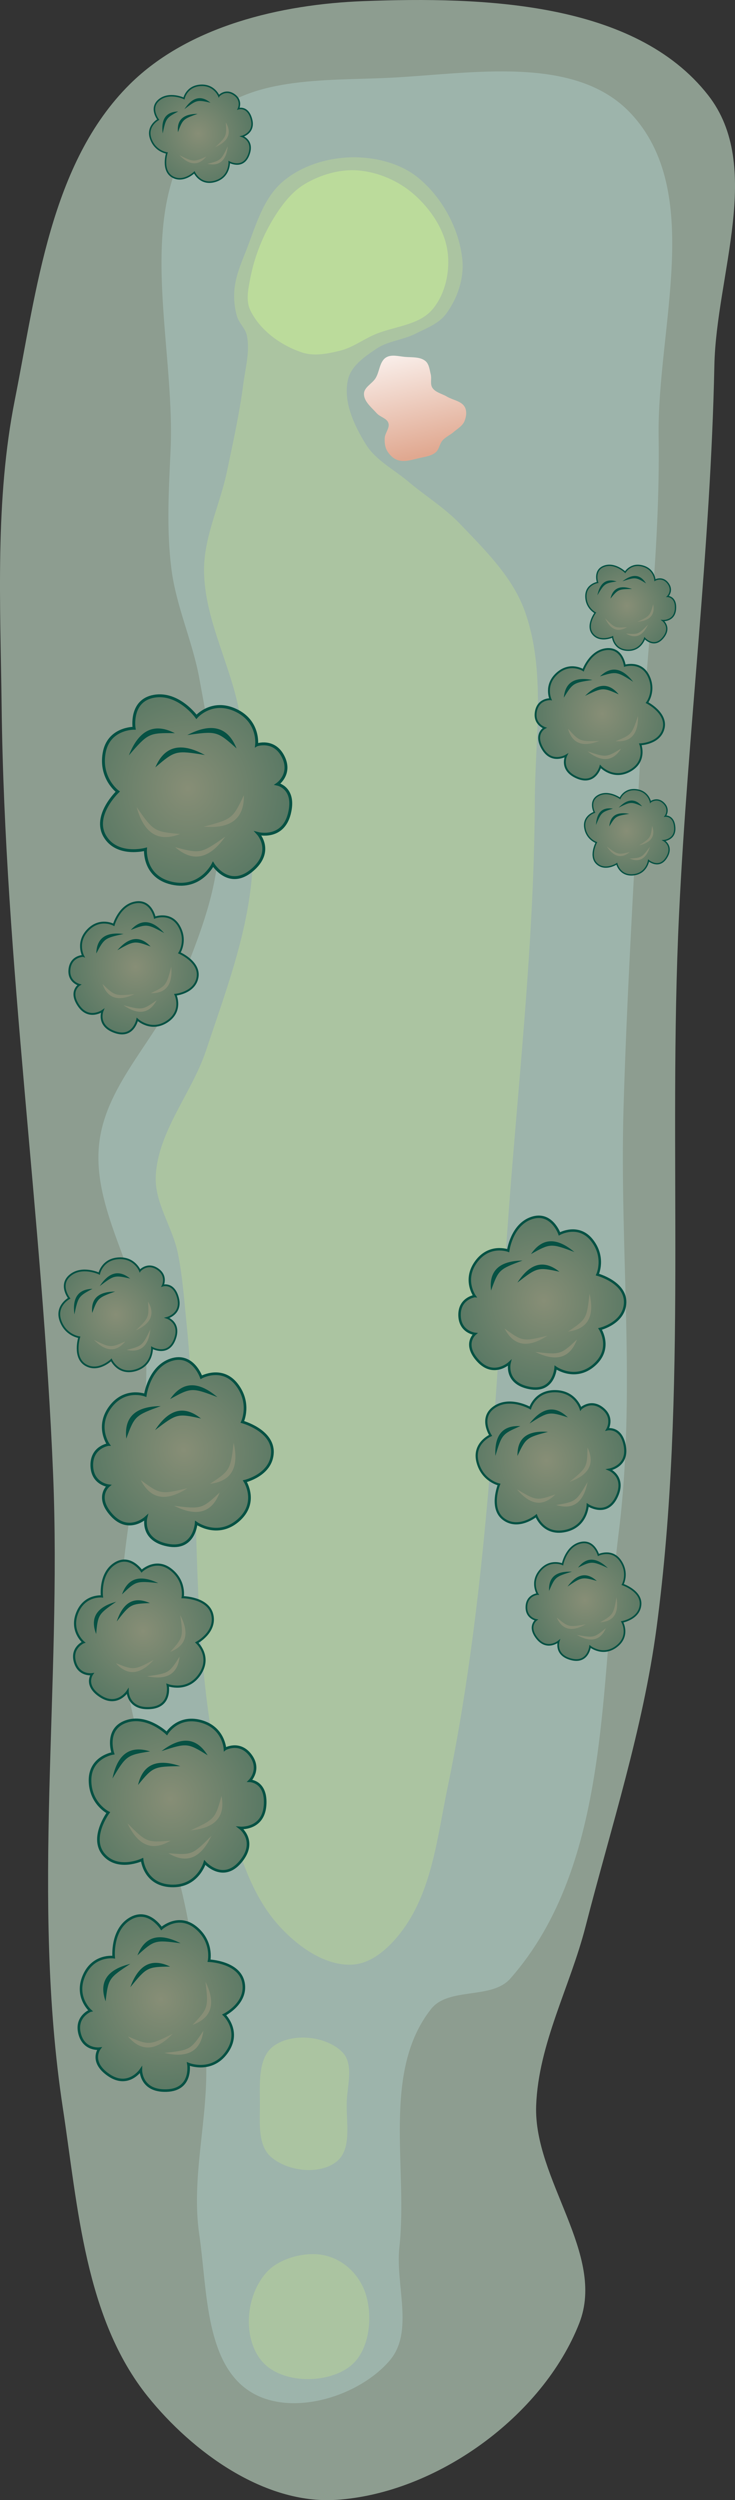 <?xml version="1.0" encoding="UTF-8" standalone="no"?>
<svg
   width="84.284mm"
   height="286.515mm"
   viewBox="0 0 84.284 286.515"
   version="1.1"
   id="svg8"
   inkscape:version="1.1.1 (c3084ef, 2021-09-22)"
   sodipodi:docname="8.svg"
   xmlns:inkscape="http://www.inkscape.org/namespaces/inkscape"
   xmlns:sodipodi="http://sodipodi.sourceforge.net/DTD/sodipodi-0.dtd"
   xmlns:xlink="http://www.w3.org/1999/xlink"
   xmlns="http://www.w3.org/2000/svg"
   xmlns:svg="http://www.w3.org/2000/svg"
   xmlns:rdf="http://www.w3.org/1999/02/22-rdf-syntax-ns#"
   xmlns:cc="http://creativecommons.org/ns#"
   xmlns:dc="http://purl.org/dc/elements/1.1/">
  <rect x="0" y="0" width="84.284" height="286.515" fill="#333333" stroke="none"/>
  <defs
     id="defs2">
    <linearGradient
       inkscape:collect="always"
       id="linearGradient6895">
      <stop
         style="stop-color:#e0a890;stop-opacity:1;"
         offset="0"
         id="stop6891" />
      <stop
         style="stop-color:#ffffff;stop-opacity:1"
         offset="1"
         id="stop6893" />
    </linearGradient>
    <linearGradient
       id="linearGradient3710"
       inkscape:swatch="solid">
      <stop
         style="stop-color:#878e76;stop-opacity:1;"
         offset="0"
         id="stop3708" />
    </linearGradient>
    <linearGradient
       id="linearGradient3177"
       inkscape:swatch="solid">
      <stop
         style="stop-color:#000000;stop-opacity:1;"
         offset="0"
         id="stop3175" />
    </linearGradient>
    <linearGradient
       id="linearGradient3152">
      <stop
         style="stop-color:#878e76;stop-opacity:1"
         offset="0"
         id="stop3154" />
      <stop
         id="stop3178"
         offset="1"
         style="stop-color:#065143;stop-opacity:1" />
    </linearGradient>
    <inkscape:perspective
       sodipodi:type="inkscape:persp3d"
       inkscape:vp_x="0 : 515.69562 : 1"
       inkscape:vp_y="0 : 1000 : 0"
       inkscape:vp_z="744.09449 : 515.69562 : 1"
       inkscape:persp3d-origin="372.04725 : 340.30192 : 1"
       id="perspective10" />
    <inkscape:perspective
       id="perspective3304"
       inkscape:persp3d-origin="372.04725 : 340.30192 : 1"
       inkscape:vp_z="744.09449 : 515.69562 : 1"
       inkscape:vp_y="0 : 1000 : 0"
       inkscape:vp_x="0 : 515.69562 : 1"
       sodipodi:type="inkscape:persp3d" />
    <linearGradient
       id="linearGradient3152-8">
      <stop
         style="stop-color:#73d216;stop-opacity:1;"
         offset="0"
         id="stop3154-9" />
      <stop
         id="stop3178-2"
         offset="1"
         style="stop-color:#519f06;stop-opacity:1;" />
    </linearGradient>
    <inkscape:perspective
       sodipodi:type="inkscape:persp3d"
       inkscape:vp_x="0 : 515.69562 : 1"
       inkscape:vp_y="0 : 1000 : 0"
       inkscape:vp_z="744.09449 : 515.69562 : 1"
       inkscape:persp3d-origin="372.04725 : 340.30192 : 1"
       id="perspective10-1" />
    <inkscape:perspective
       id="perspective3304-8"
       inkscape:persp3d-origin="372.04725 : 340.30192 : 1"
       inkscape:vp_z="744.09449 : 515.69562 : 1"
       inkscape:vp_y="0 : 1000 : 0"
       inkscape:vp_x="0 : 515.69562 : 1"
       sodipodi:type="inkscape:persp3d" />
    <linearGradient
       inkscape:collect="always"
       xlink:href="#linearGradient6895"
       id="linearGradient4217"
       x1="53.259"
       y1="40.897"
       x2="61.301"
       y2="18.185"
       gradientUnits="userSpaceOnUse"
       gradientTransform="matrix(-0.951,0,0,0.592,128.698,32.239)" />
    <radialGradient
       inkscape:collect="always"
       xlink:href="#linearGradient3152"
       id="radialGradient4579"
       gradientUnits="userSpaceOnUse"
       gradientTransform="matrix(-2.665,0.795,-0.825,-2.763,485.626,567.6)"
       cx="81.684"
       cy="168.098"
       fx="81.684"
       fy="168.098"
       r="5.486" />
    <radialGradient
       inkscape:collect="always"
       xlink:href="#linearGradient3152"
       id="radialGradient1763"
       gradientUnits="userSpaceOnUse"
       gradientTransform="matrix(-2.665,0.795,-0.825,-2.763,485.626,567.6)"
       cx="81.684"
       cy="168.098"
       fx="81.684"
       fy="168.098"
       r="5.486" />
    <radialGradient
       inkscape:collect="always"
       xlink:href="#linearGradient3152"
       id="radialGradient1781"
       gradientUnits="userSpaceOnUse"
       gradientTransform="matrix(-2.665,0.795,-0.825,-2.763,485.626,567.6)"
       cx="81.684"
       cy="168.098"
       fx="81.684"
       fy="168.098"
       r="5.486" />
    <radialGradient
       inkscape:collect="always"
       xlink:href="#linearGradient3152"
       id="radialGradient1799"
       gradientUnits="userSpaceOnUse"
       gradientTransform="matrix(-2.665,0.795,-0.825,-2.763,485.626,567.6)"
       cx="81.684"
       cy="168.098"
       fx="81.684"
       fy="168.098"
       r="5.486" />
    <radialGradient
       inkscape:collect="always"
       xlink:href="#linearGradient3152"
       id="radialGradient1817"
       gradientUnits="userSpaceOnUse"
       gradientTransform="matrix(-2.665,0.795,-0.825,-2.763,485.626,567.6)"
       cx="81.684"
       cy="168.098"
       fx="81.684"
       fy="168.098"
       r="5.486" />
    <radialGradient
       inkscape:collect="always"
       xlink:href="#linearGradient3152"
       id="radialGradient1835"
       gradientUnits="userSpaceOnUse"
       gradientTransform="matrix(-2.665,0.795,-0.825,-2.763,485.626,567.6)"
       cx="81.684"
       cy="168.098"
       fx="81.684"
       fy="168.098"
       r="5.486" />
    <radialGradient
       inkscape:collect="always"
       xlink:href="#linearGradient3152"
       id="radialGradient1853"
       gradientUnits="userSpaceOnUse"
       gradientTransform="matrix(-2.665,0.795,-0.825,-2.763,485.626,567.6)"
       cx="81.684"
       cy="168.098"
       fx="81.684"
       fy="168.098"
       r="5.486" />
    <radialGradient
       inkscape:collect="always"
       xlink:href="#linearGradient3152"
       id="radialGradient8132"
       gradientUnits="userSpaceOnUse"
       gradientTransform="matrix(-2.665,0.795,-0.825,-2.763,485.626,567.6)"
       cx="81.684"
       cy="168.098"
       fx="81.684"
       fy="168.098"
       r="5.486" />
    <radialGradient
       inkscape:collect="always"
       xlink:href="#linearGradient3152"
       id="radialGradient8182"
       gradientUnits="userSpaceOnUse"
       gradientTransform="matrix(-2.665,0.795,-0.825,-2.763,485.626,567.6)"
       cx="81.684"
       cy="168.098"
       fx="81.684"
       fy="168.098"
       r="5.486" />
    <radialGradient
       inkscape:collect="always"
       xlink:href="#linearGradient3152"
       id="radialGradient8184"
       gradientUnits="userSpaceOnUse"
       gradientTransform="matrix(-2.665,0.795,-0.825,-2.763,485.626,567.6)"
       cx="81.684"
       cy="168.098"
       fx="81.684"
       fy="168.098"
       r="5.486" />
    <radialGradient
       inkscape:collect="always"
       xlink:href="#linearGradient3152"
       id="radialGradient8186"
       gradientUnits="userSpaceOnUse"
       gradientTransform="matrix(-2.665,0.795,-0.825,-2.763,485.626,567.6)"
       cx="81.684"
       cy="168.098"
       fx="81.684"
       fy="168.098"
       r="5.486" />
    <radialGradient
       inkscape:collect="always"
       xlink:href="#linearGradient3152"
       id="radialGradient8369"
       gradientUnits="userSpaceOnUse"
       gradientTransform="matrix(-2.665,0.795,-0.825,-2.763,485.626,567.6)"
       cx="81.684"
       cy="168.098"
       fx="81.684"
       fy="168.098"
       r="5.486" />
    <radialGradient
       inkscape:collect="always"
       xlink:href="#linearGradient3152"
       id="radialGradient8371"
       gradientUnits="userSpaceOnUse"
       gradientTransform="matrix(-2.665,0.795,-0.825,-2.763,485.626,567.6)"
       cx="81.684"
       cy="168.098"
       fx="81.684"
       fy="168.098"
       r="5.486" />
    <radialGradient
       inkscape:collect="always"
       xlink:href="#linearGradient3152"
       id="radialGradient8373"
       gradientUnits="userSpaceOnUse"
       gradientTransform="matrix(-2.665,0.795,-0.825,-2.763,485.626,567.6)"
       cx="81.684"
       cy="168.098"
       fx="81.684"
       fy="168.098"
       r="5.486" />
  </defs>
  <sodipodi:namedview
     id="base"
     pagecolor="#ffffff"
     bordercolor="#666666"
     borderopacity="1.0"
     inkscape:pageopacity="0.0"
     inkscape:pageshadow="2"
     inkscape:zoom="0.7"
     inkscape:cx="-16.428571"
     inkscape:cy="907.85714"
     inkscape:document-units="mm"
     inkscape:current-layer="layer6"
     inkscape:document-rotation="0"
     showgrid="false"
     inkscape:snap-global="false"
     inkscape:window-width="1252"
     inkscape:window-height="751"
     inkscape:window-x="0"
     inkscape:window-y="23"
     inkscape:window-maximized="0"
     inkscape:pagecheckerboard="0"
     fit-margin-top="0"
     fit-margin-left="0"
     fit-margin-right="0"
     fit-margin-bottom="0" />
  <g
     inkscape:groupmode="layer"
     id="layer3"
     inkscape:label="Outside Rough"
     style="display:inline;opacity:1;mix-blend-mode:normal"
     sodipodi:insensitive="true"
     transform="translate(-27.244,-4.8)">
    <path
       style="opacity:1;fill:#8d9d90;fill-opacity:1;stroke:none;stroke-width:0.265px;stroke-linecap:butt;stroke-linejoin:miter;stroke-opacity:1"
       d="m 65.762,291.284 c 11.471,-0.721 23.713,-9.548 27.909,-20.248 3.095,-7.891 -5.256,-16.473 -4.944,-24.943 0.261,-7.078 3.892,-13.621 5.654,-20.481 2.923,-11.38 6.603,-22.646 8.155,-34.293 3.602,-27.029 1.271,-54.526 2.577,-81.763 1.006,-20.98 3.617,-41.882 4.05,-62.881 0.213,-10.321 5.647,-22.83 -0.713,-30.962 C 100.04,4.958 82.58,4.416 68.937,4.929 59.457,5.285 48.857,7.779 42.123,14.459 33.015,23.494 31.446,38.037 28.945,50.619 c -2.288,11.505 -1.655,23.429 -1.514,35.159 0.352,29.405 4.696,58.641 5.905,88.022 0.995,24.168 -2.524,48.643 1.111,72.557 1.728,11.365 2.537,24.125 9.743,33.082 5.142,6.391 13.385,12.359 21.572,11.845 z"
       id="path926"
       sodipodi:nodetypes="aaaaaaaaaaaaaaaa" />
  </g>
  <g
     inkscape:groupmode="layer"
     id="layer4"
     inkscape:label="Rough"
     style="display:inline;opacity:1"
     sodipodi:insensitive="true"
     transform="translate(-27.244,-4.8)">
    <path
       style="fill:#9db4ab;fill-opacity:1;stroke:none;stroke-width:0.265px;stroke-linecap:butt;stroke-linejoin:miter;stroke-opacity:1"
       d="m 46.804,56.387 c -0.206,4.553 -0.482,9.153 0.104,13.674 0.555,4.286 2.446,8.308 3.208,12.562 1.2,6.698 2.743,13.527 2.127,20.304 -0.449,4.94 -2.361,9.669 -4.193,14.279 -2.555,6.432 -8.581,11.635 -9.416,18.505 -0.935,7.696 4.688,14.922 5.276,22.652 0.887,11.661 -3.628,23.322 -2.7,34.98 0.863,10.835 5.655,21.015 7.624,31.704 0.961,5.217 1.8,10.485 2.038,15.785 0.299,6.678 -1.751,13.426 -0.778,20.04 0.937,6.367 0.623,15.177 6.273,18.26 4.69,2.559 12.094,0.237 15.567,-3.823 2.818,-3.294 0.636,-8.649 1.107,-12.958 0.998,-9.134 -2.056,-20.115 3.64,-27.325 2.009,-2.543 6.938,-1.047 9.08,-3.48 11.566,-13.139 10.237,-33.655 12.422,-51.022 2.03,-16.131 0.087,-32.52 0.564,-48.77 0.361,-12.301 1.099,-24.588 1.74,-36.878 0.696,-13.36 2.485,-26.693 2.284,-40.07 -0.186,-12.394 5.278,-28.028 -3.227,-37.045 -6.39,-6.774 -18.341,-4.501 -27.642,-4.046 -7.348,0.36 -16.61,-0.251 -21.421,5.314 -8.183,9.466 -3.11,24.858 -3.676,37.358 z"
       id="path928"
       sodipodi:nodetypes="aaaaaaaaaaaaaaaaaaaaaaaa" />
  </g>
  <g
     inkscape:groupmode="layer"
     id="layer5"
     inkscape:label="Fairway"
     style="display:inline;opacity:1"
     sodipodi:insensitive="true"
     transform="translate(-27.244,-4.8)">
    <path
       style="opacity:1;fill:#abc4a1;fill-opacity:1;stroke:none;stroke-width:0.265px;stroke-linecap:butt;stroke-linejoin:miter;stroke-opacity:1"
       d="m 73.436,225.951 c -1.376,1.873 -3.4,3.831 -5.719,3.988 -3.107,0.21 -6.189,-1.986 -8.312,-4.264 -3.753,-4.025 -5.176,-9.836 -6.492,-15.179 -4.335,-17.592 -2.461,-36.159 -4.293,-54.185 -0.268,-2.638 -0.451,-5.295 -0.98,-7.893 -0.614,-3.009 -2.693,-5.791 -2.535,-8.858 0.265,-5.161 4.14,-9.486 5.772,-14.39 2.127,-6.392 4.571,-12.82 5.215,-19.526 0.595,-6.204 -0.333,-12.495 -1.3,-18.651 -0.896,-5.698 -4.109,-11.032 -4.151,-16.8 -0.029,-3.874 1.828,-7.531 2.621,-11.323 0.701,-3.35 1.447,-6.698 1.887,-10.092 0.238,-1.834 0.776,-3.721 0.405,-5.533 -0.165,-0.808 -0.905,-1.406 -1.136,-2.198 -0.293,-1.002 -0.388,-2.08 -0.286,-3.12 0.138,-1.402 0.668,-2.748 1.196,-4.054 1.154,-2.859 1.956,-6.172 4.277,-8.202 2.098,-1.835 5.078,-2.769 7.864,-2.842 2.693,-0.07 5.648,0.641 7.734,2.346 2.75,2.248 4.705,5.845 5.06,9.38 0.218,2.167 -0.584,4.515 -1.897,6.253 -0.835,1.104 -2.26,1.619 -3.496,2.244 -1.419,0.718 -3.134,0.819 -4.453,1.707 -1.316,0.886 -2.87,1.936 -3.251,3.476 -0.624,2.526 0.681,5.325 2.064,7.53 1.129,1.802 3.178,2.826 4.802,4.199 1.956,1.653 4.18,3.01 5.95,4.861 2.862,2.993 6.015,6.068 7.423,9.963 2.477,6.853 1.195,14.542 1.166,21.828 -0.055,13.674 -1.389,27.317 -2.515,40.944 -1.992,24.101 -2.589,48.481 -7.501,72.16 -1.152,5.554 -1.76,11.657 -5.118,16.228 z"
       id="path930"
       sodipodi:nodetypes="aaaaaaaaaaaaaaaaaaaaaaaaaaaaaaaaa" />
  </g>
  <g
     inkscape:groupmode="layer"
     id="layer2"
     inkscape:label="Tees"
     style="display:inline;opacity:1"
     sodipodi:insensitive="true"
     transform="translate(-27.244,-4.8)">
    <path
       style="display:inline;fill:#abc4a1;fill-opacity:1;stroke:none;stroke-width:1.449px;stroke-linecap:butt;stroke-linejoin:miter;stroke-opacity:1"
       d="m 64.39,263.246 c -2.23,-0.468 -5.142,0.411 -6.499,1.875 -2.599,2.803 -2.838,7.815 -0.513,10.385 2.231,2.466 7.314,2.514 9.963,0.505 2.243,-1.701 2.688,-5.546 1.865,-8.238 -0.644,-2.107 -2.394,-4.019 -4.816,-4.527 z"
       id="path3502"
       sodipodi:nodetypes="aaaaaa" />
    <path
       style="display:inline;fill:#abc4a1;fill-opacity:1;stroke:none;stroke-width:0.393px;stroke-linecap:butt;stroke-linejoin:miter;stroke-opacity:1"
       d="m 58.322,251.988 c 1.892,1.642 5.522,2.09 7.495,0.547 1.84,-1.439 1.097,-4.571 1.19,-6.904 0.075,-1.896 0.824,-4.329 -0.519,-5.669 -1.859,-1.855 -5.721,-2.244 -7.848,-0.703 -1.905,1.38 -1.578,4.523 -1.593,6.876 -0.013,1.997 -0.233,4.545 1.275,5.853 z"
       id="path3510"
       sodipodi:nodetypes="aaaaaaa" />
  </g>
  <g
     inkscape:groupmode="layer"
     id="layer6"
     inkscape:label="Sand"
     style="display:inline;opacity:1"
     sodipodi:insensitive="true"
     transform="translate(-27.244,-4.8)">
    <path
       style="opacity:1;fill:url(#linearGradient4217);fill-opacity:1;stroke:none;stroke-width:0.198px;stroke-linecap:butt;stroke-linejoin:miter;stroke-opacity:1"
       d="m 76.821,49.232 c 0.353,0.549 1.112,0.685 1.673,1.019 0.678,0.404 1.661,0.502 2.045,1.19 0.268,0.48 0.175,1.143 -0.043,1.647 -0.23,0.532 -0.796,0.845 -1.235,1.225 -0.401,0.347 -0.919,0.561 -1.27,0.958 -0.349,0.396 -0.383,1.035 -0.789,1.372 -0.488,0.406 -1.176,0.496 -1.795,0.633 -0.837,0.186 -1.745,0.519 -2.558,0.251 -0.533,-0.175 -0.978,-0.636 -1.249,-1.127 -0.226,-0.41 -0.256,-0.917 -0.241,-1.385 0.02,-0.595 0.61,-1.17 0.424,-1.736 -0.181,-0.552 -0.952,-0.683 -1.337,-1.117 -0.595,-0.671 -1.496,-1.36 -1.465,-2.255 0.026,-0.737 0.942,-1.14 1.331,-1.766 0.466,-0.75 0.445,-1.891 1.188,-2.367 0.619,-0.396 1.471,-0.134 2.203,-0.072 0.791,0.067 1.725,-0.033 2.333,0.478 0.419,0.352 0.469,0.996 0.603,1.526 0.125,0.497 -0.095,1.095 0.182,1.526 z"
       id="path940"
       sodipodi:nodetypes="aaaaaaaaaaaaaaaaaaaa" />
  </g>
  <g
     inkscape:groupmode="layer"
     id="layer7"
     inkscape:label="Green"
     style="display:inline;opacity:1"
     sodipodi:insensitive="true"
     transform="translate(-27.244,-4.8)">
    <path
       style="opacity:1;fill:#bbdb9b;fill-opacity:1;stroke:none;stroke-width:0.265px;stroke-linecap:butt;stroke-linejoin:miter;stroke-opacity:1"
       d="m 55.934,40.323 c 1.097,2.321 3.525,4.073 5.964,4.875 1.386,0.456 2.956,0.135 4.372,-0.218 1.358,-0.338 2.526,-1.209 3.802,-1.784 2.231,-1.006 5.144,-1.058 6.739,-2.914 1.498,-1.743 2.068,-4.391 1.754,-6.667 -0.346,-2.503 -1.946,-4.865 -3.843,-6.534 -1.75,-1.54 -4.106,-2.57 -6.431,-2.751 -2.08,-0.162 -4.269,0.48 -6.066,1.541 -1.444,0.852 -2.54,2.255 -3.438,3.67 -1.376,2.17 -2.359,4.641 -2.845,7.164 -0.228,1.184 -0.523,2.526 -0.008,3.616 z"
       id="path942"
       sodipodi:nodetypes="aaaaaaaaaaaa" />
  </g>
  <g
     inkscape:groupmode="layer"
     id="layer9"
     inkscape:label="Trees"
     style="display:inline"
     sodipodi:insensitive="true"
     transform="translate(-27.244,-4.8)">
    <g
       id="g4577"
       transform="matrix(1.066,-1.627,-1.627,-1.066,181.393,623.401)">
      <path
         style="fill:url(#radialGradient4579);fill-opacity:1;stroke:#065143;stroke-width:0.15;stroke-linecap:butt;stroke-linejoin:miter;stroke-miterlimit:4;stroke-dasharray:none;stroke-opacity:1"
         d="m 126.414,171.204 c 0,0 -0.776,0.548 -1.474,-0.208 -0.698,-0.756 -0.104,-1.465 -0.104,-1.465 v 0 c 0,0 -0.978,0.069 -1.002,-1.323 -0.023,-1.391 1.295,-1.408 1.295,-1.408 v 0 c 0,0 -1.078,-0.673 -0.189,-1.937 0.889,-1.264 2.013,-0.217 2.013,-0.217 v 0 c 0,0 0.273,-1.437 1.795,-1.512 1.522,-0.074 1.786,1.332 1.786,1.332 v 0 c 0,0 1.319,-0.775 2.211,0.095 0.892,0.87 -0.033,2.401 -0.033,2.401 v 0 c 0,0 1.079,0.416 1.209,1.736 0.13,1.32 -1.157,1.655 -1.157,1.655 v 0 c 0,0 0.605,1.323 -0.557,1.871 -1.162,0.548 -2.4,-0.444 -2.4,-0.444 v 0 c 0,0 -0.523,1.099 -1.871,0.869 -1.348,-0.23 -1.521,-1.446 -1.521,-1.446 h 1e-5 v -1e-5 z"
         id="path4563"
         sodipodi:nodetypes="czcczcczcczcczcczcczcczcccc" />
      <path
         style="fill:#065143;fill-opacity:1;stroke:none;stroke-width:0.265px;stroke-linecap:butt;stroke-linejoin:miter;stroke-opacity:1"
         d="m 132.654,168.926 c -0.656,1.366 -0.686,1.404 -1.993,1.74 1.25,0.264 1.852,-0.415 1.993,-1.74 z"
         id="path4565"
         sodipodi:nodetypes="ccc" />
      <path
         style="fill:#065143;fill-opacity:1;stroke:none;stroke-width:0.265px;stroke-linecap:butt;stroke-linejoin:miter;stroke-opacity:1"
         d="m 130.014,170.743 c -1.39,0.603 -1.438,0.612 -2.646,0.009 0.771,1.019 1.671,0.9 2.646,-0.009 z"
         id="path4567"
         sodipodi:nodetypes="ccc" />
      <path
         style="fill:#065143;fill-opacity:1;stroke:none;stroke-width:0.265px;stroke-linecap:butt;stroke-linejoin:miter;stroke-opacity:1"
         d="m 128.86,169.989 c 1.507,-0.162 1.553,-0.177 2.306,-1.298 -0.168,1.267 -1.009,1.607 -2.306,1.298 z"
         id="path4569"
         sodipodi:nodetypes="ccc" />
      <path
         style="fill:#878e76;fill-opacity:1;stroke:none;stroke-width:0.265px;stroke-linecap:butt;stroke-linejoin:miter;stroke-opacity:1"
         d="m 131.555,166.452 c -1.167,-0.967 -1.21,-0.989 -2.538,-0.748 1.025,-0.763 1.856,-0.397 2.538,0.748 z"
         id="path4571"
         sodipodi:nodetypes="ccc" />
      <path
         style="fill:#878e76;fill-opacity:1;stroke:none;stroke-width:0.265px;stroke-linecap:butt;stroke-linejoin:miter;stroke-opacity:1"
         d="m 126.723,166.192 c 0.963,-1.17 1.002,-1.2 2.352,-1.213 -1.151,-0.556 -1.897,-0.04 -2.352,1.213 z"
         id="path4573"
         sodipodi:nodetypes="ccc" />
      <path
         style="fill:#878e76;fill-opacity:1;stroke:none;stroke-width:0.265px;stroke-linecap:butt;stroke-linejoin:miter;stroke-opacity:1"
         d="m 127.94,166.394 c -1.311,0.761 -1.346,0.793 -1.579,2.123 -0.361,-1.226 0.269,-1.879 1.579,-2.123 z"
         id="path4575"
         sodipodi:nodetypes="ccc" />
    </g>
    <g
       id="g1761"
       transform="matrix(0.986,-0.837,-0.837,-0.986,107.543,462.089)">
      <path
         style="fill:url(#radialGradient1763);fill-opacity:1;stroke:#065143;stroke-width:0.15;stroke-linecap:butt;stroke-linejoin:miter;stroke-miterlimit:4;stroke-dasharray:none;stroke-opacity:1"
         d="m 126.414,171.204 c 0,0 -0.776,0.548 -1.474,-0.208 -0.698,-0.756 -0.104,-1.465 -0.104,-1.465 v 0 c 0,0 -0.978,0.069 -1.002,-1.323 -0.023,-1.391 1.295,-1.408 1.295,-1.408 v 0 c 0,0 -1.078,-0.673 -0.189,-1.937 0.889,-1.264 2.013,-0.217 2.013,-0.217 v 0 c 0,0 0.273,-1.437 1.795,-1.512 1.522,-0.074 1.786,1.332 1.786,1.332 v 0 c 0,0 1.319,-0.775 2.211,0.095 0.892,0.87 -0.033,2.401 -0.033,2.401 v 0 c 0,0 1.079,0.416 1.209,1.736 0.13,1.32 -1.157,1.655 -1.157,1.655 v 0 c 0,0 0.605,1.323 -0.557,1.871 -1.162,0.548 -2.4,-0.444 -2.4,-0.444 v 0 c 0,0 -0.523,1.099 -1.871,0.869 -1.348,-0.23 -1.521,-1.446 -1.521,-1.446 h 1e-5 v -1e-5 z"
         id="path1747"
         sodipodi:nodetypes="czcczcczcczcczcczcczcczcccc" />
      <path
         style="fill:#065143;fill-opacity:1;stroke:none;stroke-width:0.265px;stroke-linecap:butt;stroke-linejoin:miter;stroke-opacity:1"
         d="m 132.654,168.926 c -0.656,1.366 -0.686,1.404 -1.993,1.74 1.25,0.264 1.852,-0.415 1.993,-1.74 z"
         id="path1749"
         sodipodi:nodetypes="ccc" />
      <path
         style="fill:#065143;fill-opacity:1;stroke:none;stroke-width:0.265px;stroke-linecap:butt;stroke-linejoin:miter;stroke-opacity:1"
         d="m 130.014,170.743 c -1.39,0.603 -1.438,0.612 -2.646,0.009 0.771,1.019 1.671,0.9 2.646,-0.009 z"
         id="path1751"
         sodipodi:nodetypes="ccc" />
      <path
         style="fill:#065143;fill-opacity:1;stroke:none;stroke-width:0.265px;stroke-linecap:butt;stroke-linejoin:miter;stroke-opacity:1"
         d="m 128.86,169.989 c 1.507,-0.162 1.553,-0.177 2.306,-1.298 -0.168,1.267 -1.009,1.607 -2.306,1.298 z"
         id="path1753"
         sodipodi:nodetypes="ccc" />
      <path
         style="fill:#878e76;fill-opacity:1;stroke:none;stroke-width:0.265px;stroke-linecap:butt;stroke-linejoin:miter;stroke-opacity:1"
         d="m 131.555,166.452 c -1.167,-0.967 -1.21,-0.989 -2.538,-0.748 1.025,-0.763 1.856,-0.397 2.538,0.748 z"
         id="path1755"
         sodipodi:nodetypes="ccc" />
      <path
         style="fill:#878e76;fill-opacity:1;stroke:none;stroke-width:0.265px;stroke-linecap:butt;stroke-linejoin:miter;stroke-opacity:1"
         d="m 126.723,166.192 c 0.963,-1.17 1.002,-1.2 2.352,-1.213 -1.151,-0.556 -1.897,-0.04 -2.352,1.213 z"
         id="path1757"
         sodipodi:nodetypes="ccc" />
      <path
         style="fill:#878e76;fill-opacity:1;stroke:none;stroke-width:0.265px;stroke-linecap:butt;stroke-linejoin:miter;stroke-opacity:1"
         d="m 127.94,166.394 c -1.311,0.761 -1.346,0.793 -1.579,2.123 -0.361,-1.226 0.269,-1.879 1.579,-2.123 z"
         id="path1759"
         sodipodi:nodetypes="ccc" />
    </g>
    <g
       id="g1779"
       transform="matrix(-1.999,-0.189,0.189,-1.999,273.391,571.364)">
      <path
         style="fill:url(#radialGradient1781);fill-opacity:1;stroke:#065143;stroke-width:0.15;stroke-linecap:butt;stroke-linejoin:miter;stroke-miterlimit:4;stroke-dasharray:none;stroke-opacity:1"
         d="m 126.414,171.204 c 0,0 -0.776,0.548 -1.474,-0.208 -0.698,-0.756 -0.104,-1.465 -0.104,-1.465 v 0 c 0,0 -0.978,0.069 -1.002,-1.323 -0.023,-1.391 1.295,-1.408 1.295,-1.408 v 0 c 0,0 -1.078,-0.673 -0.189,-1.937 0.889,-1.264 2.013,-0.217 2.013,-0.217 v 0 c 0,0 0.273,-1.437 1.795,-1.512 1.522,-0.074 1.786,1.332 1.786,1.332 v 0 c 0,0 1.319,-0.775 2.211,0.095 0.892,0.87 -0.033,2.401 -0.033,2.401 v 0 c 0,0 1.079,0.416 1.209,1.736 0.13,1.32 -1.157,1.655 -1.157,1.655 v 0 c 0,0 0.605,1.323 -0.557,1.871 -1.162,0.548 -2.4,-0.444 -2.4,-0.444 v 0 c 0,0 -0.523,1.099 -1.871,0.869 -1.348,-0.23 -1.521,-1.446 -1.521,-1.446 h 1e-5 v -1e-5 z"
         id="path1765"
         sodipodi:nodetypes="czcczcczcczcczcczcczcczcccc" />
      <path
         style="fill:#065143;fill-opacity:1;stroke:none;stroke-width:0.265px;stroke-linecap:butt;stroke-linejoin:miter;stroke-opacity:1"
         d="m 132.654,168.926 c -0.656,1.366 -0.686,1.404 -1.993,1.74 1.25,0.264 1.852,-0.415 1.993,-1.74 z"
         id="path1767"
         sodipodi:nodetypes="ccc" />
      <path
         style="fill:#065143;fill-opacity:1;stroke:none;stroke-width:0.265px;stroke-linecap:butt;stroke-linejoin:miter;stroke-opacity:1"
         d="m 130.014,170.743 c -1.39,0.603 -1.438,0.612 -2.646,0.009 0.771,1.019 1.671,0.9 2.646,-0.009 z"
         id="path1769"
         sodipodi:nodetypes="ccc" />
      <path
         style="fill:#065143;fill-opacity:1;stroke:none;stroke-width:0.265px;stroke-linecap:butt;stroke-linejoin:miter;stroke-opacity:1"
         d="m 128.86,169.989 c 1.507,-0.162 1.553,-0.177 2.306,-1.298 -0.168,1.267 -1.009,1.607 -2.306,1.298 z"
         id="path1771"
         sodipodi:nodetypes="ccc" />
      <path
         style="fill:#878e76;fill-opacity:1;stroke:none;stroke-width:0.265px;stroke-linecap:butt;stroke-linejoin:miter;stroke-opacity:1"
         d="m 131.555,166.452 c -1.167,-0.967 -1.21,-0.989 -2.538,-0.748 1.025,-0.763 1.856,-0.397 2.538,0.748 z"
         id="path1773"
         sodipodi:nodetypes="ccc" />
      <path
         style="fill:#878e76;fill-opacity:1;stroke:none;stroke-width:0.265px;stroke-linecap:butt;stroke-linejoin:miter;stroke-opacity:1"
         d="m 126.723,166.192 c 0.963,-1.17 1.002,-1.2 2.352,-1.213 -1.151,-0.556 -1.897,-0.04 -2.352,1.213 z"
         id="path1775"
         sodipodi:nodetypes="ccc" />
      <path
         style="fill:#878e76;fill-opacity:1;stroke:none;stroke-width:0.265px;stroke-linecap:butt;stroke-linejoin:miter;stroke-opacity:1"
         d="m 127.94,166.394 c -1.311,0.761 -1.346,0.793 -1.579,2.123 -0.361,-1.226 0.269,-1.879 1.579,-2.123 z"
         id="path1777"
         sodipodi:nodetypes="ccc" />
    </g>
    <g
       id="g1797"
       transform="matrix(-1.662,0.26,-0.26,-1.662,348.443,417.908)">
      <path
         style="fill:url(#radialGradient1799);fill-opacity:1;stroke:#065143;stroke-width:0.15;stroke-linecap:butt;stroke-linejoin:miter;stroke-miterlimit:4;stroke-dasharray:none;stroke-opacity:1"
         d="m 126.414,171.204 c 0,0 -0.776,0.548 -1.474,-0.208 -0.698,-0.756 -0.104,-1.465 -0.104,-1.465 v 0 c 0,0 -0.978,0.069 -1.002,-1.323 -0.023,-1.391 1.295,-1.408 1.295,-1.408 v 0 c 0,0 -1.078,-0.673 -0.189,-1.937 0.889,-1.264 2.013,-0.217 2.013,-0.217 v 0 c 0,0 0.273,-1.437 1.795,-1.512 1.522,-0.074 1.786,1.332 1.786,1.332 v 0 c 0,0 1.319,-0.775 2.211,0.095 0.892,0.87 -0.033,2.401 -0.033,2.401 v 0 c 0,0 1.079,0.416 1.209,1.736 0.13,1.32 -1.157,1.655 -1.157,1.655 v 0 c 0,0 0.605,1.323 -0.557,1.871 -1.162,0.548 -2.4,-0.444 -2.4,-0.444 v 0 c 0,0 -0.523,1.099 -1.871,0.869 -1.348,-0.23 -1.521,-1.446 -1.521,-1.446 h 1e-5 v -1e-5 z"
         id="path1783"
         sodipodi:nodetypes="czcczcczcczcczcczcczcczcccc" />
      <path
         style="fill:#065143;fill-opacity:1;stroke:none;stroke-width:0.265px;stroke-linecap:butt;stroke-linejoin:miter;stroke-opacity:1"
         d="m 132.654,168.926 c -0.656,1.366 -0.686,1.404 -1.993,1.74 1.25,0.264 1.852,-0.415 1.993,-1.74 z"
         id="path1785"
         sodipodi:nodetypes="ccc" />
      <path
         style="fill:#065143;fill-opacity:1;stroke:none;stroke-width:0.265px;stroke-linecap:butt;stroke-linejoin:miter;stroke-opacity:1"
         d="m 130.014,170.743 c -1.39,0.603 -1.438,0.612 -2.646,0.009 0.771,1.019 1.671,0.9 2.646,-0.009 z"
         id="path1787"
         sodipodi:nodetypes="ccc" />
      <path
         style="fill:#065143;fill-opacity:1;stroke:none;stroke-width:0.265px;stroke-linecap:butt;stroke-linejoin:miter;stroke-opacity:1"
         d="m 128.86,169.989 c 1.507,-0.162 1.553,-0.177 2.306,-1.298 -0.168,1.267 -1.009,1.607 -2.306,1.298 z"
         id="path1789"
         sodipodi:nodetypes="ccc" />
      <path
         style="fill:#878e76;fill-opacity:1;stroke:none;stroke-width:0.265px;stroke-linecap:butt;stroke-linejoin:miter;stroke-opacity:1"
         d="m 131.555,166.452 c -1.167,-0.967 -1.21,-0.989 -2.538,-0.748 1.025,-0.763 1.856,-0.397 2.538,0.748 z"
         id="path1791"
         sodipodi:nodetypes="ccc" />
      <path
         style="fill:#878e76;fill-opacity:1;stroke:none;stroke-width:0.265px;stroke-linecap:butt;stroke-linejoin:miter;stroke-opacity:1"
         d="m 126.723,166.192 c 0.963,-1.17 1.002,-1.2 2.352,-1.213 -1.151,-0.556 -1.897,-0.04 -2.352,1.213 z"
         id="path1793"
         sodipodi:nodetypes="ccc" />
      <path
         style="fill:#878e76;fill-opacity:1;stroke:none;stroke-width:0.265px;stroke-linecap:butt;stroke-linejoin:miter;stroke-opacity:1"
         d="m 127.94,166.394 c -1.311,0.761 -1.346,0.793 -1.579,2.123 -0.361,-1.226 0.269,-1.879 1.579,-2.123 z"
         id="path1795"
         sodipodi:nodetypes="ccc" />
    </g>
    <g
       id="g1815"
       transform="matrix(1.357,-1.305,-1.305,-1.357,133.547,550.625)">
      <path
         style="fill:url(#radialGradient1817);fill-opacity:1;stroke:#065143;stroke-width:0.15;stroke-linecap:butt;stroke-linejoin:miter;stroke-miterlimit:4;stroke-dasharray:none;stroke-opacity:1"
         d="m 126.414,171.204 c 0,0 -0.776,0.548 -1.474,-0.208 -0.698,-0.756 -0.104,-1.465 -0.104,-1.465 v 0 c 0,0 -0.978,0.069 -1.002,-1.323 -0.023,-1.391 1.295,-1.408 1.295,-1.408 v 0 c 0,0 -1.078,-0.673 -0.189,-1.937 0.889,-1.264 2.013,-0.217 2.013,-0.217 v 0 c 0,0 0.273,-1.437 1.795,-1.512 1.522,-0.074 1.786,1.332 1.786,1.332 v 0 c 0,0 1.319,-0.775 2.211,0.095 0.892,0.87 -0.033,2.401 -0.033,2.401 v 0 c 0,0 1.079,0.416 1.209,1.736 0.13,1.32 -1.157,1.655 -1.157,1.655 v 0 c 0,0 0.605,1.323 -0.557,1.871 -1.162,0.548 -2.4,-0.444 -2.4,-0.444 v 0 c 0,0 -0.523,1.099 -1.871,0.869 -1.348,-0.23 -1.521,-1.446 -1.521,-1.446 h 1e-5 v -1e-5 z"
         id="path1801"
         sodipodi:nodetypes="czcczcczcczcczcczcczcczcccc" />
      <path
         style="fill:#065143;fill-opacity:1;stroke:none;stroke-width:0.265px;stroke-linecap:butt;stroke-linejoin:miter;stroke-opacity:1"
         d="m 132.654,168.926 c -0.656,1.366 -0.686,1.404 -1.993,1.74 1.25,0.264 1.852,-0.415 1.993,-1.74 z"
         id="path1803"
         sodipodi:nodetypes="ccc" />
      <path
         style="fill:#065143;fill-opacity:1;stroke:none;stroke-width:0.265px;stroke-linecap:butt;stroke-linejoin:miter;stroke-opacity:1"
         d="m 130.014,170.743 c -1.39,0.603 -1.438,0.612 -2.646,0.009 0.771,1.019 1.671,0.9 2.646,-0.009 z"
         id="path1805"
         sodipodi:nodetypes="ccc" />
      <path
         style="fill:#065143;fill-opacity:1;stroke:none;stroke-width:0.265px;stroke-linecap:butt;stroke-linejoin:miter;stroke-opacity:1"
         d="m 128.86,169.989 c 1.507,-0.162 1.553,-0.177 2.306,-1.298 -0.168,1.267 -1.009,1.607 -2.306,1.298 z"
         id="path1807"
         sodipodi:nodetypes="ccc" />
      <path
         style="fill:#878e76;fill-opacity:1;stroke:none;stroke-width:0.265px;stroke-linecap:butt;stroke-linejoin:miter;stroke-opacity:1"
         d="m 131.555,166.452 c -1.167,-0.967 -1.21,-0.989 -2.538,-0.748 1.025,-0.763 1.856,-0.397 2.538,0.748 z"
         id="path1809"
         sodipodi:nodetypes="ccc" />
      <path
         style="fill:#878e76;fill-opacity:1;stroke:none;stroke-width:0.265px;stroke-linecap:butt;stroke-linejoin:miter;stroke-opacity:1"
         d="m 126.723,166.192 c 0.963,-1.17 1.002,-1.2 2.352,-1.213 -1.151,-0.556 -1.897,-0.04 -2.352,1.213 z"
         id="path1811"
         sodipodi:nodetypes="ccc" />
      <path
         style="fill:#878e76;fill-opacity:1;stroke:none;stroke-width:0.265px;stroke-linecap:butt;stroke-linejoin:miter;stroke-opacity:1"
         d="m 127.94,166.394 c -1.311,0.761 -1.346,0.793 -1.579,2.123 -0.361,-1.226 0.269,-1.879 1.579,-2.123 z"
         id="path1813"
         sodipodi:nodetypes="ccc" />
    </g>
    <g
       id="g1833"
       transform="matrix(1.488,-1.414,-1.414,-1.488,93.647,603.845)">
      <path
         style="fill:url(#radialGradient1835);fill-opacity:1;stroke:#065143;stroke-width:0.15;stroke-linecap:butt;stroke-linejoin:miter;stroke-miterlimit:4;stroke-dasharray:none;stroke-opacity:1"
         d="m 126.414,171.204 c 0,0 -0.776,0.548 -1.474,-0.208 -0.698,-0.756 -0.104,-1.465 -0.104,-1.465 v 0 c 0,0 -0.978,0.069 -1.002,-1.323 -0.023,-1.391 1.295,-1.408 1.295,-1.408 v 0 c 0,0 -1.078,-0.673 -0.189,-1.937 0.889,-1.264 2.013,-0.217 2.013,-0.217 v 0 c 0,0 0.273,-1.437 1.795,-1.512 1.522,-0.074 1.786,1.332 1.786,1.332 v 0 c 0,0 1.319,-0.775 2.211,0.095 0.892,0.87 -0.033,2.401 -0.033,2.401 v 0 c 0,0 1.079,0.416 1.209,1.736 0.13,1.32 -1.157,1.655 -1.157,1.655 v 0 c 0,0 0.605,1.323 -0.557,1.871 -1.162,0.548 -2.4,-0.444 -2.4,-0.444 v 0 c 0,0 -0.523,1.099 -1.871,0.869 -1.348,-0.23 -1.521,-1.446 -1.521,-1.446 h 1e-5 v -1e-5 z"
         id="path1819"
         sodipodi:nodetypes="czcczcczcczcczcczcczcczcccc" />
      <path
         style="fill:#065143;fill-opacity:1;stroke:none;stroke-width:0.265px;stroke-linecap:butt;stroke-linejoin:miter;stroke-opacity:1"
         d="m 132.654,168.926 c -0.656,1.366 -0.686,1.404 -1.993,1.74 1.25,0.264 1.852,-0.415 1.993,-1.74 z"
         id="path1821"
         sodipodi:nodetypes="ccc" />
      <path
         style="fill:#065143;fill-opacity:1;stroke:none;stroke-width:0.265px;stroke-linecap:butt;stroke-linejoin:miter;stroke-opacity:1"
         d="m 130.014,170.743 c -1.39,0.603 -1.438,0.612 -2.646,0.009 0.771,1.019 1.671,0.9 2.646,-0.009 z"
         id="path1823"
         sodipodi:nodetypes="ccc" />
      <path
         style="fill:#065143;fill-opacity:1;stroke:none;stroke-width:0.265px;stroke-linecap:butt;stroke-linejoin:miter;stroke-opacity:1"
         d="m 128.86,169.989 c 1.507,-0.162 1.553,-0.177 2.306,-1.298 -0.168,1.267 -1.009,1.607 -2.306,1.298 z"
         id="path1825"
         sodipodi:nodetypes="ccc" />
      <path
         style="fill:#878e76;fill-opacity:1;stroke:none;stroke-width:0.265px;stroke-linecap:butt;stroke-linejoin:miter;stroke-opacity:1"
         d="m 131.555,166.452 c -1.167,-0.967 -1.21,-0.989 -2.538,-0.748 1.025,-0.763 1.856,-0.397 2.538,0.748 z"
         id="path1827"
         sodipodi:nodetypes="ccc" />
      <path
         style="fill:#878e76;fill-opacity:1;stroke:none;stroke-width:0.265px;stroke-linecap:butt;stroke-linejoin:miter;stroke-opacity:1"
         d="m 126.723,166.192 c 0.963,-1.17 1.002,-1.2 2.352,-1.213 -1.151,-0.556 -1.897,-0.04 -2.352,1.213 z"
         id="path1829"
         sodipodi:nodetypes="ccc" />
      <path
         style="fill:#878e76;fill-opacity:1;stroke:none;stroke-width:0.265px;stroke-linecap:butt;stroke-linejoin:miter;stroke-opacity:1"
         d="m 127.94,166.394 c -1.311,0.761 -1.346,0.793 -1.579,2.123 -0.361,-1.226 0.269,-1.879 1.579,-2.123 z"
         id="path1831"
         sodipodi:nodetypes="ccc" />
    </g>
    <g
       id="g1851"
       transform="matrix(-1.321,0.321,-0.321,-1.321,265.237,336.003)">
      <path
         style="fill:url(#radialGradient1853);fill-opacity:1;stroke:#065143;stroke-width:0.15;stroke-linecap:butt;stroke-linejoin:miter;stroke-miterlimit:4;stroke-dasharray:none;stroke-opacity:1"
         d="m 126.414,171.204 c 0,0 -0.776,0.548 -1.474,-0.208 -0.698,-0.756 -0.104,-1.465 -0.104,-1.465 v 0 c 0,0 -0.978,0.069 -1.002,-1.323 -0.023,-1.391 1.295,-1.408 1.295,-1.408 v 0 c 0,0 -1.078,-0.673 -0.189,-1.937 0.889,-1.264 2.013,-0.217 2.013,-0.217 v 0 c 0,0 0.273,-1.437 1.795,-1.512 1.522,-0.074 1.786,1.332 1.786,1.332 v 0 c 0,0 1.319,-0.775 2.211,0.095 0.892,0.87 -0.033,2.401 -0.033,2.401 v 0 c 0,0 1.079,0.416 1.209,1.736 0.13,1.32 -1.157,1.655 -1.157,1.655 v 0 c 0,0 0.605,1.323 -0.557,1.871 -1.162,0.548 -2.4,-0.444 -2.4,-0.444 v 0 c 0,0 -0.523,1.099 -1.871,0.869 -1.348,-0.23 -1.521,-1.446 -1.521,-1.446 h 1e-5 v -1e-5 z"
         id="path1837"
         sodipodi:nodetypes="czcczcczcczcczcczcczcczcccc" />
      <path
         style="fill:#065143;fill-opacity:1;stroke:none;stroke-width:0.265px;stroke-linecap:butt;stroke-linejoin:miter;stroke-opacity:1"
         d="m 132.654,168.926 c -0.656,1.366 -0.686,1.404 -1.993,1.74 1.25,0.264 1.852,-0.415 1.993,-1.74 z"
         id="path1839"
         sodipodi:nodetypes="ccc" />
      <path
         style="fill:#065143;fill-opacity:1;stroke:none;stroke-width:0.265px;stroke-linecap:butt;stroke-linejoin:miter;stroke-opacity:1"
         d="m 130.014,170.743 c -1.39,0.603 -1.438,0.612 -2.646,0.009 0.771,1.019 1.671,0.9 2.646,-0.009 z"
         id="path1841"
         sodipodi:nodetypes="ccc" />
      <path
         style="fill:#065143;fill-opacity:1;stroke:none;stroke-width:0.265px;stroke-linecap:butt;stroke-linejoin:miter;stroke-opacity:1"
         d="m 128.86,169.989 c 1.507,-0.162 1.553,-0.177 2.306,-1.298 -0.168,1.267 -1.009,1.607 -2.306,1.298 z"
         id="path1843"
         sodipodi:nodetypes="ccc" />
      <path
         style="fill:#878e76;fill-opacity:1;stroke:none;stroke-width:0.265px;stroke-linecap:butt;stroke-linejoin:miter;stroke-opacity:1"
         d="m 131.555,166.452 c -1.167,-0.967 -1.21,-0.989 -2.538,-0.748 1.025,-0.763 1.856,-0.397 2.538,0.748 z"
         id="path1845"
         sodipodi:nodetypes="ccc" />
      <path
         style="fill:#878e76;fill-opacity:1;stroke:none;stroke-width:0.265px;stroke-linecap:butt;stroke-linejoin:miter;stroke-opacity:1"
         d="m 126.723,166.192 c 0.963,-1.17 1.002,-1.2 2.352,-1.213 -1.151,-0.556 -1.897,-0.04 -2.352,1.213 z"
         id="path1847"
         sodipodi:nodetypes="ccc" />
      <path
         style="fill:#878e76;fill-opacity:1;stroke:none;stroke-width:0.265px;stroke-linecap:butt;stroke-linejoin:miter;stroke-opacity:1"
         d="m 127.94,166.394 c -1.311,0.761 -1.346,0.793 -1.579,2.123 -0.361,-1.226 0.269,-1.879 1.579,-2.123 z"
         id="path1849"
         sodipodi:nodetypes="ccc" />
    </g>
    <g
       id="g8130"
       transform="matrix(0.863,-1.402,-1.402,-0.863,167.746,517.988)">
      <path
         style="fill:url(#radialGradient8132);fill-opacity:1;stroke:#065143;stroke-width:0.15;stroke-linecap:butt;stroke-linejoin:miter;stroke-miterlimit:4;stroke-dasharray:none;stroke-opacity:1"
         d="m 126.414,171.204 c 0,0 -0.776,0.548 -1.474,-0.208 -0.698,-0.756 -0.104,-1.465 -0.104,-1.465 v 0 c 0,0 -0.978,0.069 -1.002,-1.323 -0.023,-1.391 1.295,-1.408 1.295,-1.408 v 0 c 0,0 -1.078,-0.673 -0.189,-1.937 0.889,-1.264 2.013,-0.217 2.013,-0.217 v 0 c 0,0 0.273,-1.437 1.795,-1.512 1.522,-0.074 1.786,1.332 1.786,1.332 v 0 c 0,0 1.319,-0.775 2.211,0.095 0.892,0.87 -0.033,2.401 -0.033,2.401 v 0 c 0,0 1.079,0.416 1.209,1.736 0.13,1.32 -1.157,1.655 -1.157,1.655 v 0 c 0,0 0.605,1.323 -0.557,1.871 -1.162,0.548 -2.4,-0.444 -2.4,-0.444 v 0 c 0,0 -0.523,1.099 -1.871,0.869 -1.348,-0.23 -1.521,-1.446 -1.521,-1.446 h 1e-5 v -1e-5 z"
         id="path8116"
         sodipodi:nodetypes="czcczcczcczcczcczcczcczcccc" />
      <path
         style="fill:#065143;fill-opacity:1;stroke:none;stroke-width:0.265px;stroke-linecap:butt;stroke-linejoin:miter;stroke-opacity:1"
         d="m 132.654,168.926 c -0.656,1.366 -0.686,1.404 -1.993,1.74 1.25,0.264 1.852,-0.415 1.993,-1.74 z"
         id="path8118"
         sodipodi:nodetypes="ccc" />
      <path
         style="fill:#065143;fill-opacity:1;stroke:none;stroke-width:0.265px;stroke-linecap:butt;stroke-linejoin:miter;stroke-opacity:1"
         d="m 130.014,170.743 c -1.39,0.603 -1.438,0.612 -2.646,0.009 0.771,1.019 1.671,0.9 2.646,-0.009 z"
         id="path8120"
         sodipodi:nodetypes="ccc" />
      <path
         style="fill:#065143;fill-opacity:1;stroke:none;stroke-width:0.265px;stroke-linecap:butt;stroke-linejoin:miter;stroke-opacity:1"
         d="m 128.86,169.989 c 1.507,-0.162 1.553,-0.177 2.306,-1.298 -0.168,1.267 -1.009,1.607 -2.306,1.298 z"
         id="path8122"
         sodipodi:nodetypes="ccc" />
      <path
         style="fill:#878e76;fill-opacity:1;stroke:none;stroke-width:0.265px;stroke-linecap:butt;stroke-linejoin:miter;stroke-opacity:1"
         d="m 131.555,166.452 c -1.167,-0.967 -1.21,-0.989 -2.538,-0.748 1.025,-0.763 1.856,-0.397 2.538,0.748 z"
         id="path8124"
         sodipodi:nodetypes="ccc" />
      <path
         style="fill:#878e76;fill-opacity:1;stroke:none;stroke-width:0.265px;stroke-linecap:butt;stroke-linejoin:miter;stroke-opacity:1"
         d="m 126.723,166.192 c 0.963,-1.17 1.002,-1.2 2.352,-1.213 -1.151,-0.556 -1.897,-0.04 -2.352,1.213 z"
         id="path8126"
         sodipodi:nodetypes="ccc" />
      <path
         style="fill:#878e76;fill-opacity:1;stroke:none;stroke-width:0.265px;stroke-linecap:butt;stroke-linejoin:miter;stroke-opacity:1"
         d="m 127.94,166.394 c -1.311,0.761 -1.346,0.793 -1.579,2.123 -0.361,-1.226 0.269,-1.879 1.579,-2.123 z"
         id="path8128"
         sodipodi:nodetypes="ccc" />
    </g>
    <g
       id="g8148"
       transform="matrix(-2.134,-0.587,0.587,-2.134,225.944,529.722)">
      <path
         style="fill:url(#radialGradient8186);fill-opacity:1;stroke:#065143;stroke-width:0.15;stroke-linecap:butt;stroke-linejoin:miter;stroke-miterlimit:4;stroke-dasharray:none;stroke-opacity:1"
         d="m 126.414,171.204 c 0,0 -0.776,0.548 -1.474,-0.208 -0.698,-0.756 -0.104,-1.465 -0.104,-1.465 v 0 c 0,0 -0.978,0.069 -1.002,-1.323 -0.023,-1.391 1.295,-1.408 1.295,-1.408 v 0 c 0,0 -1.078,-0.673 -0.189,-1.937 0.889,-1.264 2.013,-0.217 2.013,-0.217 v 0 c 0,0 0.273,-1.437 1.795,-1.512 1.522,-0.074 1.786,1.332 1.786,1.332 v 0 c 0,0 1.319,-0.775 2.211,0.095 0.892,0.87 -0.033,2.401 -0.033,2.401 v 0 c 0,0 1.079,0.416 1.209,1.736 0.13,1.32 -1.157,1.655 -1.157,1.655 v 0 c 0,0 0.605,1.323 -0.557,1.871 -1.162,0.548 -2.4,-0.444 -2.4,-0.444 v 0 c 0,0 -0.523,1.099 -1.871,0.869 -1.348,-0.23 -1.521,-1.446 -1.521,-1.446 h 1e-5 v -1e-5 z"
         id="path8134"
         sodipodi:nodetypes="czcczcczcczcczcczcczcczcccc" />
      <path
         style="fill:#065143;fill-opacity:1;stroke:none;stroke-width:0.265px;stroke-linecap:butt;stroke-linejoin:miter;stroke-opacity:1"
         d="m 132.654,168.926 c -0.656,1.366 -0.686,1.404 -1.993,1.74 1.25,0.264 1.852,-0.415 1.993,-1.74 z"
         id="path8136"
         sodipodi:nodetypes="ccc" />
      <path
         style="fill:#065143;fill-opacity:1;stroke:none;stroke-width:0.265px;stroke-linecap:butt;stroke-linejoin:miter;stroke-opacity:1"
         d="m 130.014,170.743 c -1.39,0.603 -1.438,0.612 -2.646,0.009 0.771,1.019 1.671,0.9 2.646,-0.009 z"
         id="path8138"
         sodipodi:nodetypes="ccc" />
      <path
         style="fill:#065143;fill-opacity:1;stroke:none;stroke-width:0.265px;stroke-linecap:butt;stroke-linejoin:miter;stroke-opacity:1"
         d="m 128.86,169.989 c 1.507,-0.162 1.553,-0.177 2.306,-1.298 -0.168,1.267 -1.009,1.607 -2.306,1.298 z"
         id="path8140"
         sodipodi:nodetypes="ccc" />
      <path
         style="fill:#878e76;fill-opacity:1;stroke:none;stroke-width:0.265px;stroke-linecap:butt;stroke-linejoin:miter;stroke-opacity:1"
         d="m 131.555,166.452 c -1.167,-0.967 -1.21,-0.989 -2.538,-0.748 1.025,-0.763 1.856,-0.397 2.538,0.748 z"
         id="path8142"
         sodipodi:nodetypes="ccc" />
      <path
         style="fill:#878e76;fill-opacity:1;stroke:none;stroke-width:0.265px;stroke-linecap:butt;stroke-linejoin:miter;stroke-opacity:1"
         d="m 126.723,166.192 c 0.963,-1.17 1.002,-1.2 2.352,-1.213 -1.151,-0.556 -1.897,-0.04 -2.352,1.213 z"
         id="path8144"
         sodipodi:nodetypes="ccc" />
      <path
         style="fill:#878e76;fill-opacity:1;stroke:none;stroke-width:0.265px;stroke-linecap:butt;stroke-linejoin:miter;stroke-opacity:1"
         d="m 127.94,166.394 c -1.311,0.761 -1.346,0.793 -1.579,2.123 -0.361,-1.226 0.269,-1.879 1.579,-2.123 z"
         id="path8146"
         sodipodi:nodetypes="ccc" />
    </g>
    <g
       id="g8164"
       transform="matrix(-1.132,0.275,-0.275,-1.132,242.521,174.837)">
      <path
         style="fill:url(#radialGradient8184);fill-opacity:1;stroke:#065143;stroke-width:0.15;stroke-linecap:butt;stroke-linejoin:miter;stroke-miterlimit:4;stroke-dasharray:none;stroke-opacity:1"
         d="m 126.414,171.204 c 0,0 -0.776,0.548 -1.474,-0.208 -0.698,-0.756 -0.104,-1.465 -0.104,-1.465 v 0 c 0,0 -0.978,0.069 -1.002,-1.323 -0.023,-1.391 1.295,-1.408 1.295,-1.408 v 0 c 0,0 -1.078,-0.673 -0.189,-1.937 0.889,-1.264 2.013,-0.217 2.013,-0.217 v 0 c 0,0 0.273,-1.437 1.795,-1.512 1.522,-0.074 1.786,1.332 1.786,1.332 v 0 c 0,0 1.319,-0.775 2.211,0.095 0.892,0.87 -0.033,2.401 -0.033,2.401 v 0 c 0,0 1.079,0.416 1.209,1.736 0.13,1.32 -1.157,1.655 -1.157,1.655 v 0 c 0,0 0.605,1.323 -0.557,1.871 -1.162,0.548 -2.4,-0.444 -2.4,-0.444 v 0 c 0,0 -0.523,1.099 -1.871,0.869 -1.348,-0.23 -1.521,-1.446 -1.521,-1.446 h 1e-5 v -1e-5 z"
         id="path8150"
         sodipodi:nodetypes="czcczcczcczcczcczcczcczcccc" />
      <path
         style="fill:#065143;fill-opacity:1;stroke:none;stroke-width:0.265px;stroke-linecap:butt;stroke-linejoin:miter;stroke-opacity:1"
         d="m 132.654,168.926 c -0.656,1.366 -0.686,1.404 -1.993,1.74 1.25,0.264 1.852,-0.415 1.993,-1.74 z"
         id="path8152"
         sodipodi:nodetypes="ccc" />
      <path
         style="fill:#065143;fill-opacity:1;stroke:none;stroke-width:0.265px;stroke-linecap:butt;stroke-linejoin:miter;stroke-opacity:1"
         d="m 130.014,170.743 c -1.39,0.603 -1.438,0.612 -2.646,0.009 0.771,1.019 1.671,0.9 2.646,-0.009 z"
         id="path8154"
         sodipodi:nodetypes="ccc" />
      <path
         style="fill:#065143;fill-opacity:1;stroke:none;stroke-width:0.265px;stroke-linecap:butt;stroke-linejoin:miter;stroke-opacity:1"
         d="m 128.86,169.989 c 1.507,-0.162 1.553,-0.177 2.306,-1.298 -0.168,1.267 -1.009,1.607 -2.306,1.298 z"
         id="path8156"
         sodipodi:nodetypes="ccc" />
      <path
         style="fill:#878e76;fill-opacity:1;stroke:none;stroke-width:0.265px;stroke-linecap:butt;stroke-linejoin:miter;stroke-opacity:1"
         d="m 131.555,166.452 c -1.167,-0.967 -1.21,-0.989 -2.538,-0.748 1.025,-0.763 1.856,-0.397 2.538,0.748 z"
         id="path8158"
         sodipodi:nodetypes="ccc" />
      <path
         style="fill:#878e76;fill-opacity:1;stroke:none;stroke-width:0.265px;stroke-linecap:butt;stroke-linejoin:miter;stroke-opacity:1"
         d="m 126.723,166.192 c 0.963,-1.17 1.002,-1.2 2.352,-1.213 -1.151,-0.556 -1.897,-0.04 -2.352,1.213 z"
         id="path8160"
         sodipodi:nodetypes="ccc" />
      <path
         style="fill:#878e76;fill-opacity:1;stroke:none;stroke-width:0.265px;stroke-linecap:butt;stroke-linejoin:miter;stroke-opacity:1"
         d="m 127.94,166.394 c -1.311,0.761 -1.346,0.793 -1.579,2.123 -0.361,-1.226 0.269,-1.879 1.579,-2.123 z"
         id="path8162"
         sodipodi:nodetypes="ccc" />
    </g>
    <g
       id="g8180"
       transform="matrix(1.18,-0.85,-0.85,-1.18,33.131,423.82)">
      <path
         style="fill:url(#radialGradient8182);fill-opacity:1;stroke:#065143;stroke-width:0.15;stroke-linecap:butt;stroke-linejoin:miter;stroke-miterlimit:4;stroke-dasharray:none;stroke-opacity:1"
         d="m 126.414,171.204 c 0,0 -0.776,0.548 -1.474,-0.208 -0.698,-0.756 -0.104,-1.465 -0.104,-1.465 v 0 c 0,0 -0.978,0.069 -1.002,-1.323 -0.023,-1.391 1.295,-1.408 1.295,-1.408 v 0 c 0,0 -1.078,-0.673 -0.189,-1.937 0.889,-1.264 2.013,-0.217 2.013,-0.217 v 0 c 0,0 0.273,-1.437 1.795,-1.512 1.522,-0.074 1.786,1.332 1.786,1.332 v 0 c 0,0 1.319,-0.775 2.211,0.095 0.892,0.87 -0.033,2.401 -0.033,2.401 v 0 c 0,0 1.079,0.416 1.209,1.736 0.13,1.32 -1.157,1.655 -1.157,1.655 v 0 c 0,0 0.605,1.323 -0.557,1.871 -1.162,0.548 -2.4,-0.444 -2.4,-0.444 v 0 c 0,0 -0.523,1.099 -1.871,0.869 -1.348,-0.23 -1.521,-1.446 -1.521,-1.446 h 1e-5 v -1e-5 z"
         id="path8166"
         sodipodi:nodetypes="czcczcczcczcczcczcczcczcccc" />
      <path
         style="fill:#065143;fill-opacity:1;stroke:none;stroke-width:0.265px;stroke-linecap:butt;stroke-linejoin:miter;stroke-opacity:1"
         d="m 132.654,168.926 c -0.656,1.366 -0.686,1.404 -1.993,1.74 1.25,0.264 1.852,-0.415 1.993,-1.74 z"
         id="path8168"
         sodipodi:nodetypes="ccc" />
      <path
         style="fill:#065143;fill-opacity:1;stroke:none;stroke-width:0.265px;stroke-linecap:butt;stroke-linejoin:miter;stroke-opacity:1"
         d="m 130.014,170.743 c -1.39,0.603 -1.438,0.612 -2.646,0.009 0.771,1.019 1.671,0.9 2.646,-0.009 z"
         id="path8170"
         sodipodi:nodetypes="ccc" />
      <path
         style="fill:#065143;fill-opacity:1;stroke:none;stroke-width:0.265px;stroke-linecap:butt;stroke-linejoin:miter;stroke-opacity:1"
         d="m 128.86,169.989 c 1.507,-0.162 1.553,-0.177 2.306,-1.298 -0.168,1.267 -1.009,1.607 -2.306,1.298 z"
         id="path8172"
         sodipodi:nodetypes="ccc" />
      <path
         style="fill:#878e76;fill-opacity:1;stroke:none;stroke-width:0.265px;stroke-linecap:butt;stroke-linejoin:miter;stroke-opacity:1"
         d="m 131.555,166.452 c -1.167,-0.967 -1.21,-0.989 -2.538,-0.748 1.025,-0.763 1.856,-0.397 2.538,0.748 z"
         id="path8174"
         sodipodi:nodetypes="ccc" />
      <path
         style="fill:#878e76;fill-opacity:1;stroke:none;stroke-width:0.265px;stroke-linecap:butt;stroke-linejoin:miter;stroke-opacity:1"
         d="m 126.723,166.192 c 0.963,-1.17 1.002,-1.2 2.352,-1.213 -1.151,-0.556 -1.897,-0.04 -2.352,1.213 z"
         id="path8176"
         sodipodi:nodetypes="ccc" />
      <path
         style="fill:#878e76;fill-opacity:1;stroke:none;stroke-width:0.265px;stroke-linecap:butt;stroke-linejoin:miter;stroke-opacity:1"
         d="m 127.94,166.394 c -1.311,0.761 -1.346,0.793 -1.579,2.123 -0.361,-1.226 0.269,-1.879 1.579,-2.123 z"
         id="path8178"
         sodipodi:nodetypes="ccc" />
    </g>
    <g
       id="g8335"
       transform="matrix(-1.02,0.051,-0.051,-1.02,239.507,264.884)">
      <path
         style="fill:url(#radialGradient8373);fill-opacity:1;stroke:#065143;stroke-width:0.15;stroke-linecap:butt;stroke-linejoin:miter;stroke-miterlimit:4;stroke-dasharray:none;stroke-opacity:1"
         d="m 126.414,171.204 c 0,0 -0.776,0.548 -1.474,-0.208 -0.698,-0.756 -0.104,-1.465 -0.104,-1.465 v 0 c 0,0 -0.978,0.069 -1.002,-1.323 -0.023,-1.391 1.295,-1.408 1.295,-1.408 v 0 c 0,0 -1.078,-0.673 -0.189,-1.937 0.889,-1.264 2.013,-0.217 2.013,-0.217 v 0 c 0,0 0.273,-1.437 1.795,-1.512 1.522,-0.074 1.786,1.332 1.786,1.332 v 0 c 0,0 1.319,-0.775 2.211,0.095 0.892,0.87 -0.033,2.401 -0.033,2.401 v 0 c 0,0 1.079,0.416 1.209,1.736 0.13,1.32 -1.157,1.655 -1.157,1.655 v 0 c 0,0 0.605,1.323 -0.557,1.871 -1.162,0.548 -2.4,-0.444 -2.4,-0.444 v 0 c 0,0 -0.523,1.099 -1.871,0.869 -1.348,-0.23 -1.521,-1.446 -1.521,-1.446 h 1e-5 v -1e-5 z"
         id="path8321"
         sodipodi:nodetypes="czcczcczcczcczcczcczcczcccc" />
      <path
         style="fill:#065143;fill-opacity:1;stroke:none;stroke-width:0.265px;stroke-linecap:butt;stroke-linejoin:miter;stroke-opacity:1"
         d="m 132.654,168.926 c -0.656,1.366 -0.686,1.404 -1.993,1.74 1.25,0.264 1.852,-0.415 1.993,-1.74 z"
         id="path8323"
         sodipodi:nodetypes="ccc" />
      <path
         style="fill:#065143;fill-opacity:1;stroke:none;stroke-width:0.265px;stroke-linecap:butt;stroke-linejoin:miter;stroke-opacity:1"
         d="m 130.014,170.743 c -1.39,0.603 -1.438,0.612 -2.646,0.009 0.771,1.019 1.671,0.9 2.646,-0.009 z"
         id="path8325"
         sodipodi:nodetypes="ccc" />
      <path
         style="fill:#065143;fill-opacity:1;stroke:none;stroke-width:0.265px;stroke-linecap:butt;stroke-linejoin:miter;stroke-opacity:1"
         d="m 128.86,169.989 c 1.507,-0.162 1.553,-0.177 2.306,-1.298 -0.168,1.267 -1.009,1.607 -2.306,1.298 z"
         id="path8327"
         sodipodi:nodetypes="ccc" />
      <path
         style="fill:#878e76;fill-opacity:1;stroke:none;stroke-width:0.265px;stroke-linecap:butt;stroke-linejoin:miter;stroke-opacity:1"
         d="m 131.555,166.452 c -1.167,-0.967 -1.21,-0.989 -2.538,-0.748 1.025,-0.763 1.856,-0.397 2.538,0.748 z"
         id="path8329"
         sodipodi:nodetypes="ccc" />
      <path
         style="fill:#878e76;fill-opacity:1;stroke:none;stroke-width:0.265px;stroke-linecap:butt;stroke-linejoin:miter;stroke-opacity:1"
         d="m 126.723,166.192 c 0.963,-1.17 1.002,-1.2 2.352,-1.213 -1.151,-0.556 -1.897,-0.04 -2.352,1.213 z"
         id="path8331"
         sodipodi:nodetypes="ccc" />
      <path
         style="fill:#878e76;fill-opacity:1;stroke:none;stroke-width:0.265px;stroke-linecap:butt;stroke-linejoin:miter;stroke-opacity:1"
         d="m 127.94,166.394 c -1.311,0.761 -1.346,0.793 -1.579,2.123 -0.361,-1.226 0.269,-1.879 1.579,-2.123 z"
         id="path8333"
         sodipodi:nodetypes="ccc" />
    </g>
    <g
       id="g8351"
       transform="matrix(1.239,-0.772,-0.772,-1.239,65.908,394.644)">
      <path
         style="fill:url(#radialGradient8371);fill-opacity:1;stroke:#065143;stroke-width:0.15;stroke-linecap:butt;stroke-linejoin:miter;stroke-miterlimit:4;stroke-dasharray:none;stroke-opacity:1"
         d="m 126.414,171.204 c 0,0 -0.776,0.548 -1.474,-0.208 -0.698,-0.756 -0.104,-1.465 -0.104,-1.465 v 0 c 0,0 -0.978,0.069 -1.002,-1.323 -0.023,-1.391 1.295,-1.408 1.295,-1.408 v 0 c 0,0 -1.078,-0.673 -0.189,-1.937 0.889,-1.264 2.013,-0.217 2.013,-0.217 v 0 c 0,0 0.273,-1.437 1.795,-1.512 1.522,-0.074 1.786,1.332 1.786,1.332 v 0 c 0,0 1.319,-0.775 2.211,0.095 0.892,0.87 -0.033,2.401 -0.033,2.401 v 0 c 0,0 1.079,0.416 1.209,1.736 0.13,1.32 -1.157,1.655 -1.157,1.655 v 0 c 0,0 0.605,1.323 -0.557,1.871 -1.162,0.548 -2.4,-0.444 -2.4,-0.444 v 0 c 0,0 -0.523,1.099 -1.871,0.869 -1.348,-0.23 -1.521,-1.446 -1.521,-1.446 h 1e-5 v -1e-5 z"
         id="path8337"
         sodipodi:nodetypes="czcczcczcczcczcczcczcczcccc" />
      <path
         style="fill:#065143;fill-opacity:1;stroke:none;stroke-width:0.265px;stroke-linecap:butt;stroke-linejoin:miter;stroke-opacity:1"
         d="m 132.654,168.926 c -0.656,1.366 -0.686,1.404 -1.993,1.74 1.25,0.264 1.852,-0.415 1.993,-1.74 z"
         id="path8339"
         sodipodi:nodetypes="ccc" />
      <path
         style="fill:#065143;fill-opacity:1;stroke:none;stroke-width:0.265px;stroke-linecap:butt;stroke-linejoin:miter;stroke-opacity:1"
         d="m 130.014,170.743 c -1.39,0.603 -1.438,0.612 -2.646,0.009 0.771,1.019 1.671,0.9 2.646,-0.009 z"
         id="path8341"
         sodipodi:nodetypes="ccc" />
      <path
         style="fill:#065143;fill-opacity:1;stroke:none;stroke-width:0.265px;stroke-linecap:butt;stroke-linejoin:miter;stroke-opacity:1"
         d="m 128.86,169.989 c 1.507,-0.162 1.553,-0.177 2.306,-1.298 -0.168,1.267 -1.009,1.607 -2.306,1.298 z"
         id="path8343"
         sodipodi:nodetypes="ccc" />
      <path
         style="fill:#878e76;fill-opacity:1;stroke:none;stroke-width:0.265px;stroke-linecap:butt;stroke-linejoin:miter;stroke-opacity:1"
         d="m 131.555,166.452 c -1.167,-0.967 -1.21,-0.989 -2.538,-0.748 1.025,-0.763 1.856,-0.397 2.538,0.748 z"
         id="path8345"
         sodipodi:nodetypes="ccc" />
      <path
         style="fill:#878e76;fill-opacity:1;stroke:none;stroke-width:0.265px;stroke-linecap:butt;stroke-linejoin:miter;stroke-opacity:1"
         d="m 126.723,166.192 c 0.963,-1.17 1.002,-1.2 2.352,-1.213 -1.151,-0.556 -1.897,-0.04 -2.352,1.213 z"
         id="path8347"
         sodipodi:nodetypes="ccc" />
      <path
         style="fill:#878e76;fill-opacity:1;stroke:none;stroke-width:0.265px;stroke-linecap:butt;stroke-linejoin:miter;stroke-opacity:1"
         d="m 127.94,166.394 c -1.311,0.761 -1.346,0.793 -1.579,2.123 -0.361,-1.226 0.269,-1.879 1.579,-2.123 z"
         id="path8349"
         sodipodi:nodetypes="ccc" />
    </g>
    <g
       id="g8367"
       transform="matrix(-1.023,-0.096,0.096,-1.023,215.235,258.566)">
      <path
         style="fill:url(#radialGradient8369);fill-opacity:1;stroke:#065143;stroke-width:0.15;stroke-linecap:butt;stroke-linejoin:miter;stroke-miterlimit:4;stroke-dasharray:none;stroke-opacity:1"
         d="m 126.414,171.204 c 0,0 -0.776,0.548 -1.474,-0.208 -0.698,-0.756 -0.104,-1.465 -0.104,-1.465 v 0 c 0,0 -0.978,0.069 -1.002,-1.323 -0.023,-1.391 1.295,-1.408 1.295,-1.408 v 0 c 0,0 -1.078,-0.673 -0.189,-1.937 0.889,-1.264 2.013,-0.217 2.013,-0.217 v 0 c 0,0 0.273,-1.437 1.795,-1.512 1.522,-0.074 1.786,1.332 1.786,1.332 v 0 c 0,0 1.319,-0.775 2.211,0.095 0.892,0.87 -0.033,2.401 -0.033,2.401 v 0 c 0,0 1.079,0.416 1.209,1.736 0.13,1.32 -1.157,1.655 -1.157,1.655 v 0 c 0,0 0.605,1.323 -0.557,1.871 -1.162,0.548 -2.4,-0.444 -2.4,-0.444 v 0 c 0,0 -0.523,1.099 -1.871,0.869 -1.348,-0.23 -1.521,-1.446 -1.521,-1.446 h 1e-5 v -1e-5 z"
         id="path8353"
         sodipodi:nodetypes="czcczcczcczcczcczcczcczcccc" />
      <path
         style="fill:#065143;fill-opacity:1;stroke:none;stroke-width:0.265px;stroke-linecap:butt;stroke-linejoin:miter;stroke-opacity:1"
         d="m 132.654,168.926 c -0.656,1.366 -0.686,1.404 -1.993,1.74 1.25,0.264 1.852,-0.415 1.993,-1.74 z"
         id="path8355"
         sodipodi:nodetypes="ccc" />
      <path
         style="fill:#065143;fill-opacity:1;stroke:none;stroke-width:0.265px;stroke-linecap:butt;stroke-linejoin:miter;stroke-opacity:1"
         d="m 130.014,170.743 c -1.39,0.603 -1.438,0.612 -2.646,0.009 0.771,1.019 1.671,0.9 2.646,-0.009 z"
         id="path8357"
         sodipodi:nodetypes="ccc" />
      <path
         style="fill:#065143;fill-opacity:1;stroke:none;stroke-width:0.265px;stroke-linecap:butt;stroke-linejoin:miter;stroke-opacity:1"
         d="m 128.86,169.989 c 1.507,-0.162 1.553,-0.177 2.306,-1.298 -0.168,1.267 -1.009,1.607 -2.306,1.298 z"
         id="path8359"
         sodipodi:nodetypes="ccc" />
      <path
         style="fill:#878e76;fill-opacity:1;stroke:none;stroke-width:0.265px;stroke-linecap:butt;stroke-linejoin:miter;stroke-opacity:1"
         d="m 131.555,166.452 c -1.167,-0.967 -1.21,-0.989 -2.538,-0.748 1.025,-0.763 1.856,-0.397 2.538,0.748 z"
         id="path8361"
         sodipodi:nodetypes="ccc" />
      <path
         style="fill:#878e76;fill-opacity:1;stroke:none;stroke-width:0.265px;stroke-linecap:butt;stroke-linejoin:miter;stroke-opacity:1"
         d="m 126.723,166.192 c 0.963,-1.17 1.002,-1.2 2.352,-1.213 -1.151,-0.556 -1.897,-0.04 -2.352,1.213 z"
         id="path8363"
         sodipodi:nodetypes="ccc" />
      <path
         style="fill:#878e76;fill-opacity:1;stroke:none;stroke-width:0.265px;stroke-linecap:butt;stroke-linejoin:miter;stroke-opacity:1"
         d="m 127.94,166.394 c -1.311,0.761 -1.346,0.793 -1.579,2.123 -0.361,-1.226 0.269,-1.879 1.579,-2.123 z"
         id="path8365"
         sodipodi:nodetypes="ccc" />
    </g>
  </g>
</svg>
